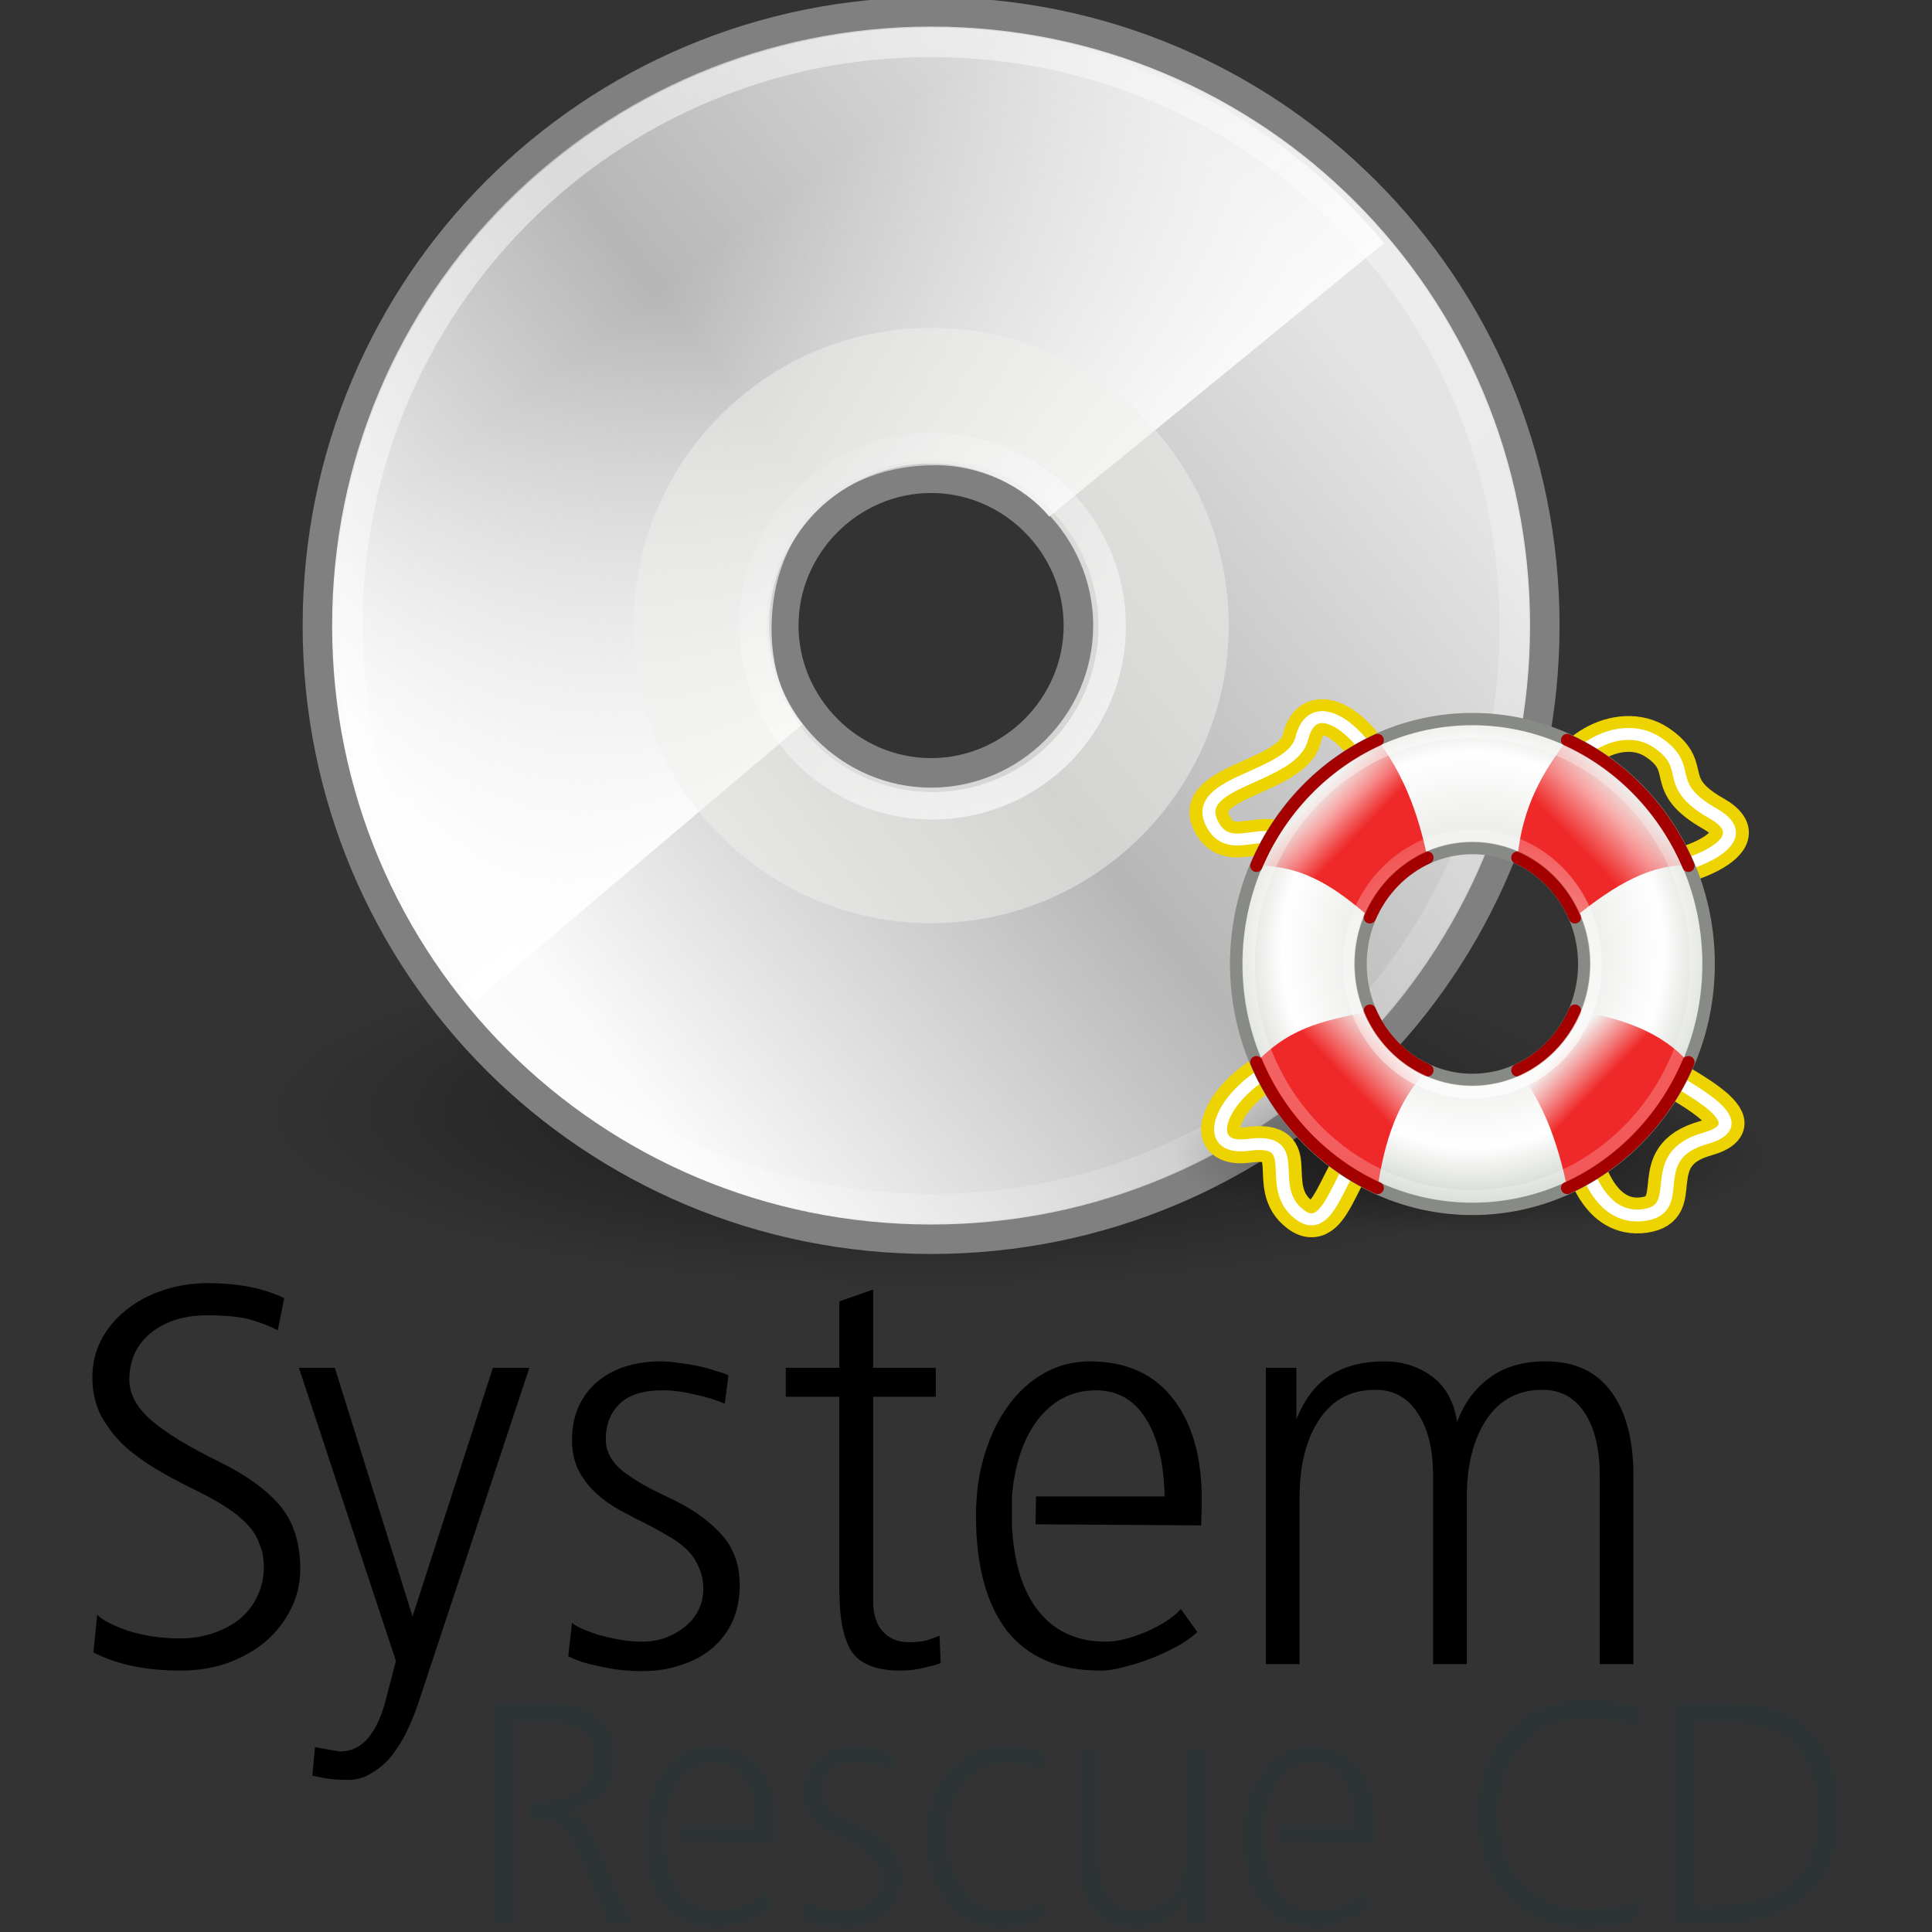 <svg xmlns:dc="http://purl.org/dc/elements/1.1/" xmlns:cc="http://creativecommons.org/ns#" xmlns:rdf="http://www.w3.org/1999/02/22-rdf-syntax-ns#" xmlns:svg="http://www.w3.org/2000/svg" xmlns="http://www.w3.org/2000/svg" xmlns:xlink="http://www.w3.org/1999/xlink" xmlns:sodipodi="http://sodipodi.sourceforge.net/DTD/sodipodi-0.dtd" xmlns:inkscape="http://www.inkscape.org/namespaces/inkscape" width="135" height="135" id="svg2" sodipodi:version="0.32" inkscape:version="0.46" inkscape:export-filename="/home/rugby471/Desktop/logo-cd.png" inkscape:export-xdpi="90" inkscape:export-ydpi="90" sodipodi:docname="sys-rescue-cd.svg" inkscape:output_extension="org.inkscape.output.svg.inkscape"><rect width="100%" height="100%" fill="#333333" stroke="none"/><defs id="defs4"><linearGradient id="linearGradient23419" inkscape:collect="always"><stop id="stop23421" offset="0" style="stop-color:#000000;stop-opacity:1;"></stop><stop id="stop23423" offset="1" style="stop-color:#000000;stop-opacity:0;"></stop></linearGradient><linearGradient y2="34.307" x2="32.511" y1="11.188" x1="14.997" gradientUnits="userSpaceOnUse" id="aigrd1"><stop id="stop3034" style="stop-color:#EBEBEB" offset="0"></stop><stop id="stop3036" style="stop-color:#FFFFFF" offset="0.5"></stop><stop id="stop3038" style="stop-color:#EBEBEB" offset="1"></stop></linearGradient><linearGradient y2="14.203" x2="35.391" y1="32.416" x1="12.274" gradientUnits="userSpaceOnUse" id="aigrd2"><stop id="stop3043" style="stop-color:#FBFBFB" offset="0"></stop><stop id="stop3045" style="stop-color:#B6B6B6" offset="0.5"></stop><stop id="stop3047" style="stop-color:#E4E4E4" offset="1"></stop></linearGradient><linearGradient id="linearGradient6036" inkscape:collect="always"><stop id="stop6038" offset="0" style="stop-color:#ffffff;stop-opacity:1;"></stop><stop id="stop6040" offset="1" style="stop-color:#ffffff;stop-opacity:0;"></stop></linearGradient><linearGradient id="linearGradient6028" inkscape:collect="always"><stop id="stop6030" offset="0" style="stop-color:#ffffff;stop-opacity:1;"></stop><stop id="stop6032" offset="1" style="stop-color:#ffffff;stop-opacity:0;"></stop></linearGradient><linearGradient id="linearGradient4409" inkscape:collect="always"><stop id="stop4411" offset="0" style="stop-color:#ffffff;stop-opacity:1;"></stop><stop id="stop4413" offset="1" style="stop-color:#ffffff;stop-opacity:0;"></stop></linearGradient><linearGradient id="linearGradient3735" inkscape:collect="always"><stop id="stop3737" offset="0" style="stop-color:white;stop-opacity:1;"></stop><stop id="stop3739" offset="1" style="stop-color:white;stop-opacity:0;"></stop></linearGradient><linearGradient id="linearGradient3743"><stop id="stop3745" offset="0" style="stop-color:white;stop-opacity:1;"></stop><stop id="stop3747" offset="1" style="stop-color:white;stop-opacity:0.339;"></stop></linearGradient><linearGradient id="linearGradient3783" inkscape:collect="always"><stop id="stop3785" offset="0" style="stop-color:black;stop-opacity:1;"></stop><stop id="stop3787" offset="1" style="stop-color:black;stop-opacity:0;"></stop></linearGradient><linearGradient id="linearGradient3807" inkscape:collect="always"><stop id="stop3809" offset="0" style="stop-color:#ef2929;stop-opacity:1;"></stop><stop id="stop3811" offset="1" style="stop-color:#ef2929;stop-opacity:0;"></stop></linearGradient><linearGradient id="linearGradient3815" inkscape:collect="always"><stop id="stop3817" offset="0" style="stop-color:#ef2929;stop-opacity:1;"></stop><stop id="stop3819" offset="1" style="stop-color:#ef2929;stop-opacity:0;"></stop></linearGradient><linearGradient id="linearGradient3823" inkscape:collect="always"><stop id="stop3825" offset="0" style="stop-color:#ef2929;stop-opacity:1;"></stop><stop id="stop3827" offset="1" style="stop-color:#ef2929;stop-opacity:0;"></stop></linearGradient><linearGradient id="linearGradient3831" inkscape:collect="always"><stop id="stop3833" offset="0" style="stop-color:#ef2929;stop-opacity:1;"></stop><stop id="stop3835" offset="1" style="stop-color:#ef2929;stop-opacity:0;"></stop></linearGradient><linearGradient id="linearGradient3839"><stop id="stop3841" offset="0" style="stop-color:#eeeeec;stop-opacity:1;"></stop><stop style="stop-color:#eeeeec;stop-opacity:1;" offset="0.5" id="stop2893"></stop><stop style="stop-color:white;stop-opacity:1;" offset="0.783" id="stop2891"></stop><stop id="stop3843" offset="1" style="stop-color:#d3d7cf;stop-opacity:1"></stop></linearGradient><radialGradient inkscape:collect="always" xlink:href="#linearGradient23419" id="radialGradient2803" gradientUnits="userSpaceOnUse" gradientTransform="matrix(1,0,0,0.25,0,31.227)" cx="23.335" cy="41.636" fx="23.335" fy="41.636" r="22.627"></radialGradient><linearGradient inkscape:collect="always" xlink:href="#aigrd1" id="linearGradient2805" gradientUnits="userSpaceOnUse" gradientTransform="matrix(1.19,0,0,1.19,-4.309,-3.833)" x1="14.997" y1="11.188" x2="32.511" y2="34.307"></linearGradient><linearGradient inkscape:collect="always" xlink:href="#aigrd2" id="linearGradient2807" gradientUnits="userSpaceOnUse" gradientTransform="matrix(1.19,0,0,1.19,-4.309,-3.833)" x1="12.274" y1="32.416" x2="35.391" y2="14.203"></linearGradient><linearGradient inkscape:collect="always" xlink:href="#linearGradient4409" id="linearGradient2809" gradientUnits="userSpaceOnUse" gradientTransform="translate(0.5,-0.354)" x1="25.986" y1="24.92" x2="15.889" y2="11.67"></linearGradient><linearGradient inkscape:collect="always" xlink:href="#linearGradient6036" id="linearGradient2811" gradientUnits="userSpaceOnUse" gradientTransform="translate(-8.452e-2,-1.333)" x1="10.502" y1="3.61" x2="48.799" y2="54.698"></linearGradient><linearGradient inkscape:collect="always" xlink:href="#linearGradient6028" id="linearGradient2813" gradientUnits="userSpaceOnUse" x1="28.703" y1="31.495" x2="17.743" y2="18.367"></linearGradient><radialGradient inkscape:collect="always" xlink:href="#linearGradient3783" id="radialGradient2815" gradientUnits="userSpaceOnUse" gradientTransform="matrix(1,0,0,0.625,0,6.375)" cx="8" cy="17" fx="8" fy="17" r="8"></radialGradient><radialGradient inkscape:collect="always" xlink:href="#linearGradient3839" id="radialGradient2817" gradientUnits="userSpaceOnUse" gradientTransform="matrix(1,0,0,1.036,0,-0.827)" cx="24" cy="22.137" fx="24" fy="22.137" r="19.5"></radialGradient><linearGradient inkscape:collect="always" xlink:href="#linearGradient3807" id="linearGradient2819" gradientUnits="userSpaceOnUse" gradientTransform="matrix(2,0,0,2.073,2,0.391)" x1="6.055" y1="6.312" x2="4.483" y2="4.74"></linearGradient><linearGradient inkscape:collect="always" xlink:href="#linearGradient3831" id="linearGradient2821" gradientUnits="userSpaceOnUse" gradientTransform="matrix(2,0,0,2.073,2,0.391)" x1="6.43" y1="15.967" x2="8.122" y2="14.275"></linearGradient><linearGradient inkscape:collect="always" xlink:href="#linearGradient3815" id="linearGradient2823" gradientUnits="userSpaceOnUse" gradientTransform="matrix(2,0,0,2.073,2,0.391)" x1="15.291" y1="6.444" x2="17.417" y2="4.318"></linearGradient><linearGradient inkscape:collect="always" xlink:href="#linearGradient3823" id="linearGradient2825" gradientUnits="userSpaceOnUse" gradientTransform="matrix(2,0,0,2.073,2,0.391)" x1="15.822" y1="15.99" x2="14.372" y2="14.54"></linearGradient><radialGradient inkscape:collect="always" xlink:href="#linearGradient3743" id="radialGradient2827" gradientUnits="userSpaceOnUse" gradientTransform="matrix(2.724,0,0,2.633,-13.56,-4.831)" cx="7.593" cy="3.155" fx="7.593" fy="3.155" r="8.462"></radialGradient><radialGradient inkscape:collect="always" xlink:href="#linearGradient3735" id="radialGradient2829" gradientUnits="userSpaceOnUse" gradientTransform="matrix(2.21,0,0,2.139,-12.102,-18.821)" cx="10.864" cy="16.149" fx="10.864" fy="16.149" r="8.714"></radialGradient></defs><g inkscape:label="Layer 1" inkscape:groupmode="layer" id="layer1"><g id="g2764" transform="matrix(1.016,0,0,1.016,-91.188,-428.879)"><g transform="matrix(2.026,0,0,2.026,104.633,417.198)" id="g2621" inkscape:label="Layer 1"><path sodipodi:type="arc" style="opacity:0.55;fill:url(#radialGradient2803);fill-opacity:1;fill-rule:evenodd;stroke:none;stroke-width:2;stroke-linecap:butt;stroke-linejoin:miter;marker:none;marker-start:none;marker-mid:none;marker-end:none;stroke-miterlimit:4;stroke-dasharray:none;stroke-dashoffset:0;stroke-opacity:1;visibility:visible;display:inline;overflow:visible" id="path23417" sodipodi:cx="23.334524" sodipodi:cy="41.63604" sodipodi:rx="22.627417" sodipodi:ry="5.6568542" d="M 45.962,41.636 A 22.627,5.657 0 1 1 0.707,41.636 A 22.627,5.657 0 1 1 45.962,41.636 z" inkscape:r_cx="true" inkscape:r_cy="true" transform="matrix(1,0,0,1.066,0.915,-4.218)"></path><path inkscape:r_cy="true" inkscape:r_cx="true" id="path3040" d="M 24.262,2.833 C 12.715,2.833 3.429,12.119 3.429,23.667 C 3.429,35.214 12.715,44.5 24.262,44.5 C 35.81,44.5 45.096,35.214 45.096,23.667 C 45.096,12.119 35.81,2.833 24.262,2.833 L 24.262,2.833 z M 24.262,28.667 C 21.524,28.667 19.262,26.405 19.262,23.667 C 19.262,20.929 21.524,18.667 24.262,18.667 C 27.001,18.667 29.262,20.929 29.262,23.667 C 29.262,26.405 27.001,28.667 24.262,28.667 z" style="fill:url(#linearGradient2805);fill-rule:nonzero;stroke:none;stroke-miterlimit:4"></path><path inkscape:r_cy="true" inkscape:r_cx="true" id="path3049" d="M 24.262,2.833 C 12.715,2.833 3.429,12.119 3.429,23.667 C 3.429,35.214 12.715,44.5 24.262,44.5 C 35.81,44.5 45.096,35.214 45.096,23.667 C 45.096,12.119 35.81,2.833 24.262,2.833 L 24.262,2.833 z M 24.262,28.667 C 21.524,28.667 19.262,26.405 19.262,23.667 C 19.262,20.929 21.524,18.667 24.262,18.667 C 27.001,18.667 29.262,20.929 29.262,23.667 C 29.262,26.405 27.001,28.667 24.262,28.667 z" style="fill:url(#linearGradient2807);fill-rule:nonzero;stroke:#808080;stroke-miterlimit:4;stroke-opacity:1"></path><path style="fill:url(#linearGradient2809);fill-opacity:1;fill-rule:nonzero;stroke:none;stroke-miterlimit:4;stroke-opacity:1" d="M 23.411,3.459 C 12.649,3.865 4.111,12.676 4.111,23.541 C 4.111,28.467 5.858,32.944 8.778,36.428 L 19.895,27.017 C 19.174,26.174 18.846,24.974 18.846,23.791 C 18.846,20.401 21.15,18.224 24.413,18.224 C 25.897,18.224 27.384,18.897 28.272,19.97 L 39.639,10.685 C 35.964,6.261 30.395,3.459 24.163,3.459 C 23.902,3.459 23.669,3.449 23.411,3.459 z" id="path3531" sodipodi:nodetypes="csccssccsc"></path><path inkscape:r_cy="true" inkscape:r_cx="true" id="path3051" d="M 24.262,13.563 C 18.62,13.563 14.158,18.155 14.158,23.667 C 14.158,29.309 18.751,33.771 24.262,33.771 C 29.905,33.771 34.367,29.178 34.367,23.667 C 34.367,18.024 29.774,13.563 24.262,13.563 L 24.262,13.563 z M 24.262,29.178 C 21.244,29.178 18.751,26.685 18.751,23.667 C 18.751,20.649 21.244,18.155 24.262,18.155 C 27.281,18.155 29.774,20.649 29.774,23.667 C 29.774,26.685 27.281,29.178 24.262,29.178 z" style="opacity:0.511;fill:#eeeeec;fill-rule:nonzero;stroke:none;stroke-miterlimit:4"></path><path inkscape:r_cy="true" inkscape:r_cx="true" style="opacity:0.546;fill:none;fill-rule:nonzero;stroke:url(#linearGradient2811);stroke-miterlimit:4;stroke-opacity:1" d="M 24.262,3.869 C 13.289,3.869 4.465,12.693 4.465,23.667 C 4.465,34.64 13.289,43.464 24.262,43.464 C 35.236,43.464 44.06,34.64 44.06,23.667 C 44.06,12.693 35.236,3.869 24.262,3.869 L 24.262,3.869 z" id="path5264" sodipodi:nodetypes="cccccc"></path><path inkscape:r_cy="true" inkscape:r_cx="true" sodipodi:type="arc" style="opacity:0.672;fill:none;fill-opacity:0.316;fill-rule:nonzero;stroke:url(#linearGradient2813);stroke-width:0.931;stroke-linecap:butt;stroke-linejoin:miter;marker:none;marker-start:none;marker-mid:none;marker-end:none;stroke-miterlimit:4;stroke-dashoffset:0;stroke-opacity:1;visibility:visible;display:inline;overflow:visible" id="path6026" sodipodi:cx="24.306795" sodipodi:cy="24.930641" sodipodi:rx="6.0987959" sodipodi:ry="6.0987959" d="M 30.406,24.931 A 6.099,6.099 0 1 1 18.208,24.931 A 6.099,6.099 0 1 1 30.406,24.931 z" transform="translate(3.868e-3,-1.245)"></path></g><g transform="matrix(0.855,0,0,0.855,170.497,468.592)" inkscape:label="Livello 1" id="g2742"><path transform="matrix(3,0,0,2.764,2,0.736)" style="fill:none;fill-opacity:1;stroke:#edd400;stroke-width:1.042;stroke-linecap:round;stroke-linejoin:miter;stroke-miterlimit:4;stroke-dasharray:none;stroke-dashoffset:1.2;stroke-opacity:1" d="M 5,3.25 C 5,4.492 3.431,6.603 3,5.5 C 2.17,3.379 0.933,5.289 0.348,4.032 C -0.229,2.79 2.493,2.721 2.76,1.558 C 3.144,-0.116 5,2.008 5,3.25 z" id="path4685" sodipodi:nodetypes="cszsc"></path><path transform="matrix(3,0,0,2.764,28,0.736)" style="fill:none;fill-opacity:1;stroke:#edd400;stroke-width:1.042;stroke-linecap:round;stroke-linejoin:miter;stroke-miterlimit:4;stroke-dasharray:none;stroke-dashoffset:1.2;stroke-opacity:1" d="M 5.132,3.753 C 6.541,4.622 4.104,5.5 3,5.5 C 1.896,5.5 1,4.492 1,3.25 C 1,2.008 2.598,0.922 3.629,1.683 C 4.645,2.432 3.707,2.874 5.132,3.753 z" id="path4687" sodipodi:nodetypes="csszz"></path><path sodipodi:type="arc" style="opacity:0.5;fill:url(#radialGradient2815);fill-opacity:1;stroke:none;stroke-width:1;stroke-linecap:round;stroke-linejoin:miter;stroke-miterlimit:4;stroke-dasharray:none;stroke-dashoffset:1.2;stroke-opacity:1" id="path3773" sodipodi:cx="8" sodipodi:cy="17" sodipodi:rx="8" sodipodi:ry="5" d="M 16,17 A 8,5 0 1 1 0,17 A 8,5 0 1 1 16,17 z" transform="matrix(3.003,0,0,1.306,-2.173913e-2,16.333)"></path><path transform="matrix(3,0,0,2.764,2,27.687)" style="fill:none;fill-opacity:1;stroke:#edd400;stroke-width:1.042;stroke-linecap:round;stroke-linejoin:miter;stroke-miterlimit:4;stroke-dasharray:none;stroke-dashoffset:1.2;stroke-opacity:1" d="M 5,3.25 C 3.8,3.664 3.655,6.442 2.709,5.673 C 1.708,4.861 2.891,3.408 1.325,3.639 C -0.234,3.868 0.815,1.528 3,1 C 4.078,0.739 5,2.008 5,3.25 z" id="path4689" sodipodi:nodetypes="czzsc"></path><path transform="matrix(3,0,0,2.764,28,27.687)" style="fill:none;fill-opacity:1;stroke:#edd400;stroke-width:1.042;stroke-linecap:round;stroke-linejoin:miter;stroke-miterlimit:4;stroke-dasharray:none;stroke-dashoffset:1.2;stroke-opacity:1" d="M 4.911,3.45 C 3.213,3.968 4.469,5.506 3.263,5.681 C 2.105,5.849 1.626,4.371 1.471,3.25 C 1.317,2.136 2.162,0.22 3,1 C 3.721,1.671 6.62,2.929 4.911,3.45 z" id="path4691" sodipodi:nodetypes="czzsz"></path><path transform="matrix(3,0,0,2.764,2,0.736)" style="fill:none;fill-opacity:1;stroke:#ffffff;stroke-width:0.347;stroke-linecap:round;stroke-linejoin:miter;stroke-miterlimit:4;stroke-dashoffset:1.2;stroke-opacity:1" d="M 5,3.25 C 5,4.492 3.431,6.603 3,5.5 C 2.17,3.379 0.933,5.289 0.348,4.032 C -0.229,2.79 2.493,2.721 2.76,1.558 C 3.144,-0.116 5,2.008 5,3.25 z" id="path3751" sodipodi:nodetypes="cszsc"></path><path transform="matrix(3,0,0,2.764,28,0.736)" style="fill:none;fill-opacity:1;stroke:#ffffff;stroke-width:0.347;stroke-linecap:round;stroke-linejoin:miter;stroke-miterlimit:4;stroke-dashoffset:1.2;stroke-opacity:1" d="M 5.132,3.753 C 6.541,4.622 4.104,5.5 3,5.5 C 1.896,5.5 1,4.492 1,3.25 C 1,2.008 2.598,0.922 3.629,1.683 C 4.645,2.432 3.707,2.874 5.132,3.753 z" id="path3753" sodipodi:nodetypes="csszz"></path><path transform="matrix(3,0,0,2.764,2,27.687)" style="fill:none;fill-opacity:1;stroke:#ffffff;stroke-width:0.347;stroke-linecap:round;stroke-linejoin:miter;stroke-miterlimit:4;stroke-dashoffset:1.2;stroke-opacity:1" d="M 5,3.25 C 3.8,3.664 3.655,6.442 2.709,5.673 C 1.708,4.861 2.891,3.408 1.325,3.639 C -0.234,3.868 0.815,1.528 3,1 C 4.078,0.739 5,2.008 5,3.25 z" id="path3755" sodipodi:nodetypes="czzsc"></path><path transform="matrix(3,0,0,2.764,28,27.687)" style="fill:none;fill-opacity:1;stroke:#ffffff;stroke-width:0.347;stroke-linecap:round;stroke-linejoin:miter;stroke-miterlimit:4;stroke-dashoffset:1.2;stroke-opacity:1" d="M 4.911,3.45 C 3.213,3.968 4.469,5.506 3.263,5.681 C 2.105,5.849 1.626,4.371 1.471,3.25 C 1.317,2.136 2.162,0.22 3,1 C 3.721,1.671 6.62,2.929 4.911,3.45 z" id="path3757" sodipodi:nodetypes="czzsz"></path><path style="fill:url(#radialGradient2817);fill-opacity:1;stroke:#888a85;stroke-width:1;stroke-linecap:round;stroke-linejoin:round;stroke-miterlimit:4;stroke-dasharray:none;stroke-dashoffset:1.2;stroke-opacity:1" d="M 24,3.5 C 13.512,3.5 5,12.324 5,23.195 C 5,34.067 13.512,42.89 24,42.89 C 34.488,42.89 43,34.067 43,23.195 C 43,12.324 34.488,3.5 24,3.5 z M 24,13.866 C 28.968,13.866 33,18.046 33,23.195 C 33,28.345 28.968,32.524 24,32.524 C 19.032,32.524 15,28.345 15,23.195 C 15,18.046 19.032,13.866 24,13.866 z" id="path1871"></path><path style="fill:url(#linearGradient2819);fill-opacity:1;fill-rule:evenodd;stroke:none;stroke-width:1px;stroke-linecap:butt;stroke-linejoin:miter;stroke-opacity:1" d="M 16.375,5.185 C 12.032,7.168 8.538,10.789 6.625,15.291 C 10.62,15.244 13.215,17.296 15.75,19.438 C 16.656,17.312 18.325,15.583 20.375,14.643 C 19.654,11.053 18.398,7.845 16.375,5.185 z" id="path2764" sodipodi:nodetypes="ccccc"></path><path style="fill:url(#linearGradient2821);fill-opacity:1;stroke:none;stroke-width:1;stroke-linecap:round;stroke-linejoin:miter;stroke-miterlimit:4;stroke-dasharray:none;stroke-dashoffset:1.2;stroke-opacity:1" d="M 15.75,26.953 C 12.708,27.73 9.667,27.935 6.625,31.099 C 8.538,35.602 12.032,39.222 16.375,41.206 C 16.917,37.526 17.956,34.176 20.375,31.747 C 18.325,30.808 16.656,29.078 15.75,26.953 z" id="path2772" sodipodi:nodetypes="ccccc"></path><path style="fill:url(#linearGradient2823);fill-opacity:1;fill-rule:evenodd;stroke:none;stroke-width:1px;stroke-linecap:butt;stroke-linejoin:miter;stroke-opacity:1" d="M 31.625,5.185 C 29.676,7.722 28.017,10.549 27.625,14.643 C 29.675,15.583 31.344,17.312 32.25,19.438 C 35.429,16.815 38.509,15.093 41.375,15.291 C 39.462,10.789 35.968,7.168 31.625,5.185 z" id="path2795" sodipodi:nodetypes="ccccc"></path><path style="fill:url(#linearGradient2825);fill-opacity:1;fill-rule:evenodd;stroke:none;stroke-width:1px;stroke-linecap:butt;stroke-linejoin:miter;stroke-opacity:1" d="M 32.25,26.953 C 31.344,29.078 29.675,30.808 27.625,31.747 C 29.646,34.212 30.859,37.486 31.625,41.206 C 35.968,39.222 39.462,35.602 41.375,31.099 C 39.211,28.663 35.981,27.508 32.25,26.953 z" id="path2797" sodipodi:nodetypes="ccccc"></path><path style="fill:none;fill-rule:evenodd;stroke:#a40000;stroke-width:1px;stroke-linecap:round;stroke-linejoin:miter;stroke-opacity:1" d="M 15.75,19.438 C 16.656,17.312 18.325,15.583 20.375,14.643 M 16.375,5.185 C 12.032,7.168 8.538,10.789 6.625,15.291" id="path3706" sodipodi:nodetypes="cccc"></path><path style="fill:none;fill-rule:evenodd;stroke:#a40000;stroke-width:1px;stroke-linecap:round;stroke-linejoin:miter;stroke-opacity:1" d="M 41.375,15.291 C 39.462,10.789 35.968,7.168 31.625,5.185 M 27.625,14.643 C 29.675,15.583 31.344,17.312 32.25,19.438" id="path3708" sodipodi:nodetypes="cccc"></path><path style="fill:none;fill-rule:evenodd;stroke:#a40000;stroke-width:1px;stroke-linecap:round;stroke-linejoin:miter;stroke-opacity:1" d="M 32.25,26.953 C 31.344,29.078 29.675,30.808 27.625,31.747 M 31.625,41.206 C 35.968,39.222 39.462,35.602 41.375,31.099" id="path3710" sodipodi:nodetypes="cccc"></path><path style="fill:none;fill-opacity:1;stroke:#a40000;stroke-width:1;stroke-linecap:round;stroke-linejoin:miter;stroke-miterlimit:4;stroke-dasharray:none;stroke-dashoffset:1.2;stroke-opacity:1" d="M 20.375,31.747 C 18.325,30.808 16.656,29.078 15.75,26.953 M 6.625,31.099 C 8.538,35.602 12.032,39.222 16.375,41.206" id="path3712" sodipodi:nodetypes="cccc"></path><path sodipodi:type="arc" style="opacity:0.4;fill:none;fill-opacity:1;stroke:url(#radialGradient2827);stroke-width:0.429;stroke-linecap:round;stroke-linejoin:miter;stroke-miterlimit:4;stroke-dasharray:none;stroke-dashoffset:1.2;stroke-opacity:1" id="path3722" sodipodi:cx="10" sodipodi:cy="10.28125" sodipodi:rx="8" sodipodi:ry="7.71875" d="M 18,10.281 A 8,7.719 0 1 1 2,10.281 A 8,7.719 0 1 1 18,10.281 z" transform="matrix(2.247,0,0,2.422,1.535,-1.707)"></path><path sodipodi:type="arc" style="opacity:0.8;fill:none;fill-opacity:1;stroke:url(#radialGradient2829);stroke-width:0.776;stroke-linecap:round;stroke-linejoin:miter;stroke-miterlimit:4;stroke-dasharray:none;stroke-dashoffset:1.2;stroke-opacity:1" id="path3724" sodipodi:cx="10" sodipodi:cy="10.28125" sodipodi:rx="8" sodipodi:ry="7.71875" d="M 18,10.281 A 8,7.719 0 1 1 2,10.281 A 8,7.719 0 1 1 18,10.281 z" transform="matrix(1.242,0,0,1.335,11.576,9.47)"></path></g><path style="font-size:21.716px;font-style:normal;font-variant:normal;font-weight:normal;font-stretch:normal;fill:#2e3436;fill-opacity:1;stroke:none;stroke-width:1px;stroke-linecap:butt;stroke-linejoin:miter;stroke-opacity:1;font-family:BastardusSans;-inkscape-font-specification:BastardusSans" d="M 125.187,554.452 C 125.187,553.207 125.173,552.013 125.144,550.869 C 125.129,549.726 125.115,548.596 125.101,547.482 C 125.101,546.352 125.101,545.223 125.101,544.094 C 125.115,542.965 125.144,541.792 125.187,540.576 L 127.033,540.576 C 128.264,540.576 129.161,540.764 129.726,541.141 C 130.305,541.503 130.595,542.154 130.595,543.095 C 130.595,544.022 130.247,544.738 129.552,545.245 C 128.857,545.752 127.916,546.005 126.729,546.005 L 126.078,546.005 L 126.078,547.286 L 126.621,547.286 C 127.084,547.286 127.46,547.337 127.75,547.438 C 128.054,547.525 128.3,547.655 128.488,547.829 C 128.691,547.988 128.85,548.191 128.966,548.437 C 129.096,548.669 129.219,548.922 129.335,549.197 L 131.594,554.452 L 133.244,554.452 L 130.53,548.35 C 130.457,548.191 130.377,548.032 130.291,547.873 C 130.204,547.699 130.088,547.547 129.943,547.417 C 129.798,547.272 129.617,547.141 129.4,547.026 C 129.198,546.91 128.937,546.823 128.619,546.765 C 129.835,546.548 130.718,546.106 131.268,545.44 C 131.818,544.774 132.093,544 132.093,543.117 C 132.093,541.857 131.702,540.902 130.92,540.25 C 130.153,539.599 129.053,539.273 127.62,539.273 L 123.689,539.273 L 123.689,554.452 L 125.187,554.452 M 136.467,548.785 L 136.489,547.655 L 141.701,547.655 C 141.672,546.309 141.419,545.259 140.941,544.507 C 140.463,543.739 139.79,543.356 138.921,543.356 C 137.879,543.356 137.039,543.826 136.402,544.767 C 135.91,545.52 135.613,546.483 135.512,547.655 L 135.512,548.828 C 135.584,550.261 135.91,551.376 136.489,552.172 C 137.155,553.084 138.096,553.54 139.312,553.54 C 139.616,553.54 139.935,553.49 140.268,553.388 C 140.601,553.287 140.905,553.171 141.18,553.041 C 141.469,552.896 141.715,552.751 141.918,552.607 C 142.135,552.447 142.28,552.317 142.352,552.216 L 143.026,553.149 C 142.881,553.294 142.656,553.461 142.352,553.649 C 142.048,553.823 141.708,553.989 141.332,554.148 C 140.955,554.308 140.565,554.438 140.159,554.539 C 139.768,554.655 139.414,554.713 139.095,554.713 C 137.43,554.713 136.171,554.177 135.317,553.106 C 134.477,552.02 134.057,550.464 134.057,548.437 C 134.057,547.54 134.173,546.714 134.404,545.962 C 134.636,545.194 134.955,544.536 135.36,543.985 C 135.765,543.421 136.25,542.979 136.815,542.661 C 137.38,542.342 137.995,542.183 138.661,542.183 C 140.181,542.183 141.332,542.719 142.114,543.79 C 142.91,544.861 143.272,546.36 143.199,548.285 L 143.178,548.828 L 136.467,548.785 M 151.797,551.26 C 151.797,550.392 151.529,549.682 150.993,549.132 C 150.472,548.567 149.748,548.075 148.822,547.655 C 148.127,547.337 147.541,546.997 147.063,546.635 C 146.6,546.258 146.368,545.831 146.368,545.353 C 146.368,544.745 146.556,544.26 146.932,543.899 C 147.309,543.537 147.888,543.356 148.67,543.356 C 149.09,543.356 149.531,543.414 149.994,543.529 C 150.472,543.631 150.87,543.754 151.189,543.899 L 151.341,542.748 C 151.225,542.69 151.058,542.632 150.841,542.574 C 150.639,542.501 150.407,542.436 150.146,542.378 C 149.886,542.321 149.618,542.277 149.343,542.248 C 149.068,542.205 148.815,542.183 148.583,542.183 C 148.062,542.183 147.577,542.255 147.128,542.4 C 146.694,542.545 146.317,542.755 145.999,543.03 C 145.695,543.29 145.449,543.623 145.26,544.029 C 145.087,544.42 145,544.869 145,545.375 C 145,545.853 145.094,546.273 145.282,546.635 C 145.47,546.982 145.709,547.286 145.999,547.547 C 146.288,547.807 146.607,548.032 146.954,548.22 C 147.302,548.408 147.635,548.582 147.953,548.741 C 148.272,548.9 148.576,549.067 148.865,549.241 C 149.155,549.4 149.408,549.581 149.625,549.784 C 149.842,549.986 150.009,550.225 150.125,550.5 C 150.255,550.761 150.32,551.065 150.32,551.412 C 150.32,551.716 150.255,551.999 150.125,552.259 C 149.994,552.52 149.813,552.744 149.582,552.932 C 149.35,553.121 149.082,553.273 148.778,553.388 C 148.489,553.49 148.17,553.54 147.823,553.54 C 147.519,553.54 147.208,553.511 146.889,553.454 C 146.585,553.396 146.303,553.33 146.042,553.258 C 145.782,553.171 145.557,553.084 145.369,552.997 C 145.181,552.911 145.058,552.838 145,552.78 L 144.848,554.127 C 145.123,554.286 145.543,554.423 146.107,554.539 C 146.672,554.67 147.244,554.735 147.823,554.735 C 148.431,554.735 148.974,554.648 149.452,554.474 C 149.944,554.315 150.364,554.083 150.711,553.779 C 151.058,553.475 151.326,553.113 151.515,552.693 C 151.703,552.259 151.797,551.781 151.797,551.26 M 161.475,552.628 C 161.432,552.701 161.337,552.788 161.193,552.889 C 161.048,552.99 160.867,553.092 160.65,553.193 C 160.433,553.28 160.187,553.359 159.911,553.432 C 159.636,553.504 159.361,553.54 159.086,553.54 C 158.449,553.54 157.877,553.417 157.371,553.171 C 156.864,552.911 156.43,552.556 156.068,552.107 C 155.706,551.644 155.424,551.101 155.221,550.478 C 155.033,549.841 154.939,549.139 154.939,548.372 C 154.939,547.619 155.033,546.932 155.221,546.309 C 155.424,545.686 155.706,545.158 156.068,544.724 C 156.444,544.289 156.893,543.956 157.414,543.725 C 157.935,543.479 158.522,543.356 159.173,543.356 C 159.405,543.356 159.636,543.385 159.868,543.442 C 160.114,543.486 160.339,543.544 160.541,543.616 C 160.758,543.674 160.954,543.739 161.128,543.812 C 161.301,543.87 161.432,543.92 161.518,543.964 L 161.649,542.682 C 161.345,542.567 160.961,542.458 160.498,542.357 C 160.035,542.241 159.528,542.183 158.978,542.183 C 158.152,542.183 157.4,542.335 156.719,542.639 C 156.039,542.943 155.452,543.37 154.96,543.92 C 154.482,544.47 154.106,545.129 153.831,545.896 C 153.57,546.664 153.44,547.511 153.44,548.437 C 153.44,549.393 153.563,550.254 153.809,551.021 C 154.07,551.789 154.432,552.447 154.895,552.997 C 155.358,553.548 155.923,553.975 156.589,554.279 C 157.255,554.568 158,554.713 158.826,554.713 C 159.564,554.713 160.15,554.626 160.585,554.452 C 161.019,554.293 161.359,554.105 161.605,553.888 L 161.475,552.628 M 172.643,542.444 L 171.275,542.444 L 171.275,549.393 C 171.275,550.001 171.195,550.565 171.036,551.086 C 170.891,551.593 170.674,552.028 170.384,552.389 C 170.095,552.751 169.747,553.034 169.342,553.236 C 168.937,553.439 168.488,553.54 167.996,553.54 C 167.127,553.54 166.461,553.222 165.998,552.585 C 165.549,551.948 165.324,551.058 165.324,549.914 L 165.324,542.444 L 163.956,542.444 L 163.956,549.914 C 163.956,551.492 164.268,552.686 164.89,553.497 C 165.527,554.308 166.504,554.713 167.822,554.713 C 168.69,554.713 169.429,554.518 170.037,554.127 C 170.645,553.721 171.101,553.149 171.405,552.411 L 171.427,554.452 L 172.643,554.452 L 172.643,542.444 M 177.651,548.785 L 177.673,547.655 L 182.885,547.655 C 182.856,546.309 182.603,545.259 182.125,544.507 C 181.647,543.739 180.974,543.356 180.105,543.356 C 179.063,543.356 178.223,543.826 177.586,544.767 C 177.094,545.52 176.797,546.483 176.696,547.655 L 176.696,548.828 C 176.768,550.261 177.094,551.376 177.673,552.172 C 178.339,553.084 179.28,553.54 180.496,553.54 C 180.8,553.54 181.119,553.49 181.452,553.388 C 181.785,553.287 182.089,553.171 182.364,553.041 C 182.653,552.896 182.899,552.751 183.102,552.607 C 183.319,552.447 183.464,552.317 183.536,552.216 L 184.21,553.149 C 184.065,553.294 183.84,553.461 183.536,553.649 C 183.232,553.823 182.892,553.989 182.516,554.148 C 182.139,554.308 181.748,554.438 181.343,554.539 C 180.952,554.655 180.597,554.713 180.279,554.713 C 178.614,554.713 177.355,554.177 176.5,553.106 C 175.661,552.02 175.241,550.464 175.241,548.437 C 175.241,547.54 175.357,546.714 175.588,545.962 C 175.82,545.194 176.138,544.536 176.544,543.985 C 176.949,543.421 177.434,542.979 177.999,542.661 C 178.563,542.342 179.179,542.183 179.845,542.183 C 181.365,542.183 182.516,542.719 183.297,543.79 C 184.094,544.861 184.456,546.36 184.383,548.285 L 184.362,548.828 L 177.651,548.785 M 192.843,546.874 C 192.843,545.875 192.988,544.977 193.277,544.181 C 193.567,543.37 193.979,542.682 194.515,542.118 C 195.051,541.539 195.695,541.097 196.448,540.793 C 197.201,540.475 198.04,540.315 198.967,540.315 C 199.589,540.315 200.197,540.373 200.791,540.489 C 201.385,540.59 201.92,540.764 202.398,541.01 L 202.55,539.642 C 202.13,539.454 201.616,539.302 201.008,539.186 C 200.4,539.07 199.705,539.012 198.923,539.012 C 197.794,539.012 196.759,539.201 195.818,539.577 C 194.891,539.953 194.095,540.489 193.429,541.184 C 192.778,541.879 192.264,542.711 191.887,543.681 C 191.526,544.637 191.345,545.701 191.345,546.874 C 191.345,548.075 191.526,549.161 191.887,550.131 C 192.249,551.086 192.756,551.904 193.408,552.585 C 194.074,553.265 194.877,553.794 195.818,554.17 C 196.759,554.532 197.816,554.713 198.989,554.713 C 199.683,554.713 200.328,554.655 200.921,554.539 C 201.529,554.423 202.072,554.235 202.55,553.975 L 202.42,552.715 C 202.043,552.976 201.537,553.157 200.9,553.258 C 200.277,553.359 199.633,553.41 198.967,553.41 C 198.026,553.41 197.179,553.258 196.426,552.954 C 195.673,552.65 195.029,552.216 194.493,551.651 C 193.958,551.072 193.545,550.384 193.256,549.588 C 192.98,548.777 192.843,547.873 192.843,546.874 M 214.747,546.874 C 214.747,549.002 214.146,550.58 212.944,551.608 C 211.743,552.636 209.948,553.149 207.559,553.149 L 206.364,553.149 L 206.364,540.576 L 208.471,540.576 C 212.655,540.576 214.747,542.675 214.747,546.874 M 204.866,539.273 L 204.866,554.452 L 207.646,554.452 C 210.411,554.452 212.532,553.815 214.008,552.541 C 215.5,551.253 216.245,549.364 216.245,546.874 C 216.245,544.384 215.608,542.494 214.334,541.206 C 213.06,539.917 211.185,539.273 208.71,539.273 L 204.866,539.273" id="text2831"></path><path style="font-size:36.854px;font-style:normal;font-variant:normal;font-weight:normal;font-stretch:normal;fill:#000000;fill-opacity:1;stroke:none;stroke-width:1px;stroke-linecap:butt;stroke-linejoin:miter;stroke-opacity:1;font-family:BastardusSans;-inkscape-font-specification:BastardusSans" d="M 110.403,530.055 C 110.403,528.237 109.936,526.775 109.003,525.669 C 108.069,524.564 106.644,523.544 104.728,522.61 C 102.688,521.603 101.165,520.669 100.158,519.809 C 99.15,518.925 98.647,517.991 98.647,517.008 C 98.647,515.682 99.138,514.613 100.121,513.802 C 101.128,512.991 102.418,512.586 103.991,512.586 C 105.342,512.586 106.374,512.696 107.086,512.918 C 107.823,513.139 108.413,513.372 108.855,513.618 L 109.298,511.407 C 107.897,510.719 106.14,510.375 104.027,510.375 C 102.922,510.375 101.878,510.547 100.895,510.891 C 99.937,511.21 99.101,511.665 98.389,512.254 C 97.676,512.819 97.111,513.507 96.693,514.318 C 96.3,515.104 96.104,515.952 96.104,516.861 C 96.104,517.819 96.3,518.691 96.693,519.478 C 97.111,520.239 97.639,520.927 98.278,521.541 C 98.941,522.131 99.679,522.672 100.489,523.163 C 101.325,523.654 102.172,524.109 103.032,524.527 C 103.892,524.944 104.629,525.35 105.244,525.743 C 105.858,526.136 106.361,526.541 106.755,526.959 C 107.148,527.377 107.43,527.831 107.602,528.323 C 107.799,528.789 107.897,529.318 107.897,529.907 C 107.897,530.62 107.75,531.283 107.455,531.898 C 107.185,532.487 106.791,533.003 106.275,533.445 C 105.76,533.863 105.145,534.195 104.433,534.44 C 103.72,534.686 102.946,534.809 102.111,534.809 C 101.448,534.809 100.809,534.76 100.195,534.662 C 99.605,534.563 99.064,534.44 98.573,534.293 C 98.082,534.121 97.639,533.937 97.246,533.74 C 96.878,533.544 96.607,533.359 96.435,533.187 L 96.177,535.767 C 97.774,536.603 99.777,537.02 102.185,537.02 C 103.339,537.02 104.408,536.848 105.391,536.504 C 106.398,536.136 107.271,535.644 108.008,535.03 C 108.745,534.391 109.322,533.654 109.74,532.819 C 110.182,531.959 110.403,531.038 110.403,530.055 M 123.652,516.198 L 118.124,533.298 L 112.78,516.198 L 110.311,516.198 L 116.982,536.357 L 116.281,539.047 C 115.987,540.177 115.581,541.05 115.065,541.664 C 114.549,542.278 113.898,542.585 113.112,542.585 L 111.417,542.29 L 111.232,544.244 C 111.429,544.293 111.736,544.354 112.154,544.428 C 112.596,544.502 113.112,544.539 113.702,544.539 C 114.291,544.539 114.832,544.379 115.323,544.059 C 115.839,543.765 116.294,543.371 116.687,542.88 C 117.08,542.389 117.424,541.836 117.719,541.222 C 118.014,540.607 118.272,539.981 118.493,539.342 L 126.158,516.198 L 123.652,516.198 M 140.628,531.16 C 140.628,529.686 140.173,528.482 139.264,527.549 C 138.38,526.591 137.151,525.755 135.579,525.043 C 134.399,524.502 133.404,523.925 132.593,523.31 C 131.807,522.672 131.414,521.947 131.414,521.136 C 131.414,520.104 131.734,519.281 132.372,518.667 C 133.011,518.053 133.994,517.745 135.321,517.745 C 136.033,517.745 136.783,517.844 137.569,518.04 C 138.38,518.212 139.055,518.421 139.596,518.667 L 139.854,516.714 C 139.657,516.615 139.375,516.517 139.006,516.419 C 138.662,516.296 138.269,516.185 137.827,516.087 C 137.384,515.989 136.93,515.915 136.463,515.866 C 135.996,515.792 135.566,515.755 135.173,515.755 C 134.289,515.755 133.466,515.878 132.704,516.124 C 131.967,516.37 131.328,516.726 130.788,517.193 C 130.272,517.635 129.854,518.2 129.535,518.888 C 129.24,519.551 129.092,520.313 129.092,521.173 C 129.092,521.984 129.252,522.696 129.571,523.31 C 129.891,523.9 130.296,524.416 130.788,524.858 C 131.279,525.301 131.82,525.681 132.409,526.001 C 132.999,526.32 133.564,526.615 134.104,526.885 C 134.645,527.156 135.161,527.438 135.652,527.733 C 136.144,528.003 136.574,528.31 136.942,528.654 C 137.311,528.998 137.593,529.404 137.79,529.871 C 138.011,530.313 138.122,530.829 138.122,531.418 C 138.122,531.934 138.011,532.413 137.79,532.856 C 137.569,533.298 137.262,533.679 136.869,533.998 C 136.475,534.318 136.021,534.576 135.505,534.772 C 135.014,534.944 134.473,535.03 133.883,535.03 C 133.367,535.03 132.839,534.981 132.299,534.883 C 131.783,534.784 131.304,534.674 130.861,534.551 C 130.419,534.404 130.038,534.256 129.719,534.109 C 129.399,533.961 129.191,533.839 129.092,533.74 L 128.834,536.025 C 129.301,536.295 130.014,536.529 130.972,536.725 C 131.93,536.947 132.901,537.057 133.883,537.057 C 134.915,537.057 135.837,536.91 136.647,536.615 C 137.483,536.345 138.195,535.951 138.785,535.436 C 139.375,534.92 139.829,534.305 140.149,533.593 C 140.468,532.856 140.628,532.045 140.628,531.16 M 149.802,532.229 L 149.802,518.188 L 154.113,518.188 L 154.113,516.198 L 149.802,516.198 L 149.802,510.817 L 147.48,511.628 L 147.48,516.198 L 143.794,516.198 L 143.794,518.188 L 147.48,518.188 L 147.48,531.492 C 147.48,533.482 147.775,534.907 148.364,535.767 C 148.978,536.603 150.072,537.02 151.644,537.02 C 152.283,537.02 152.873,536.947 153.413,536.799 C 153.954,536.676 154.298,536.578 154.445,536.504 L 154.371,534.625 C 154.175,534.698 153.905,534.797 153.561,534.92 C 153.241,535.018 152.811,535.067 152.271,535.067 C 151.509,535.067 150.907,534.821 150.465,534.33 C 150.023,533.839 149.801,533.138 149.802,532.229 M 160.968,526.959 L 161.005,525.043 L 169.85,525.043 C 169.8,522.758 169.371,520.976 168.56,519.699 C 167.749,518.397 166.606,517.745 165.132,517.745 C 163.363,517.745 161.938,518.544 160.857,520.141 C 160.022,521.419 159.518,523.053 159.346,525.043 L 159.346,527.033 C 159.469,529.465 160.022,531.357 161.005,532.708 C 162.135,534.256 163.732,535.03 165.796,535.03 C 166.312,535.03 166.852,534.944 167.417,534.772 C 167.982,534.6 168.498,534.404 168.965,534.182 C 169.457,533.937 169.874,533.691 170.218,533.445 C 170.587,533.175 170.832,532.954 170.955,532.782 L 172.098,534.367 C 171.852,534.612 171.471,534.895 170.955,535.214 C 170.439,535.509 169.862,535.792 169.223,536.062 C 168.584,536.332 167.921,536.553 167.233,536.725 C 166.57,536.922 165.968,537.02 165.427,537.02 C 162.602,537.02 160.464,536.111 159.014,534.293 C 157.589,532.45 156.877,529.809 156.877,526.369 C 156.877,524.846 157.073,523.446 157.467,522.168 C 157.86,520.866 158.4,519.748 159.088,518.814 C 159.776,517.856 160.599,517.107 161.557,516.566 C 162.516,516.026 163.56,515.755 164.69,515.755 C 167.27,515.755 169.223,516.664 170.55,518.483 C 171.901,520.301 172.515,522.844 172.393,526.111 L 172.356,527.033 L 160.968,526.959 M 202.094,536.578 L 202.094,523.679 C 202.094,521.148 201.578,519.195 200.546,517.819 C 199.538,516.443 198.04,515.755 196.05,515.755 C 194.477,515.755 193.187,516.136 192.18,516.898 C 191.172,517.635 190.435,518.642 189.969,519.92 C 189.747,518.519 189.17,517.475 188.236,516.787 C 187.303,516.099 186.209,515.755 184.956,515.755 C 183.482,515.755 182.241,516.075 181.234,516.714 C 180.251,517.328 179.477,518.335 178.912,519.736 L 178.912,516.198 L 176.812,516.198 L 176.812,536.578 L 179.133,536.578 L 179.133,525.116 C 179.133,522.881 179.588,521.087 180.497,519.736 C 181.406,518.384 182.684,517.709 184.33,517.709 C 185.583,517.709 186.553,518.237 187.241,519.293 C 187.954,520.35 188.31,521.775 188.31,523.568 L 188.31,536.578 L 190.632,536.578 L 190.632,525.116 C 190.632,522.881 191.086,521.087 191.996,519.736 C 192.905,518.384 194.182,517.709 195.828,517.709 C 197.081,517.709 198.052,518.237 198.74,519.293 C 199.428,520.35 199.772,521.775 199.772,523.568 L 199.772,536.578 L 202.094,536.578" id="text2837"></path></g></g></svg>
